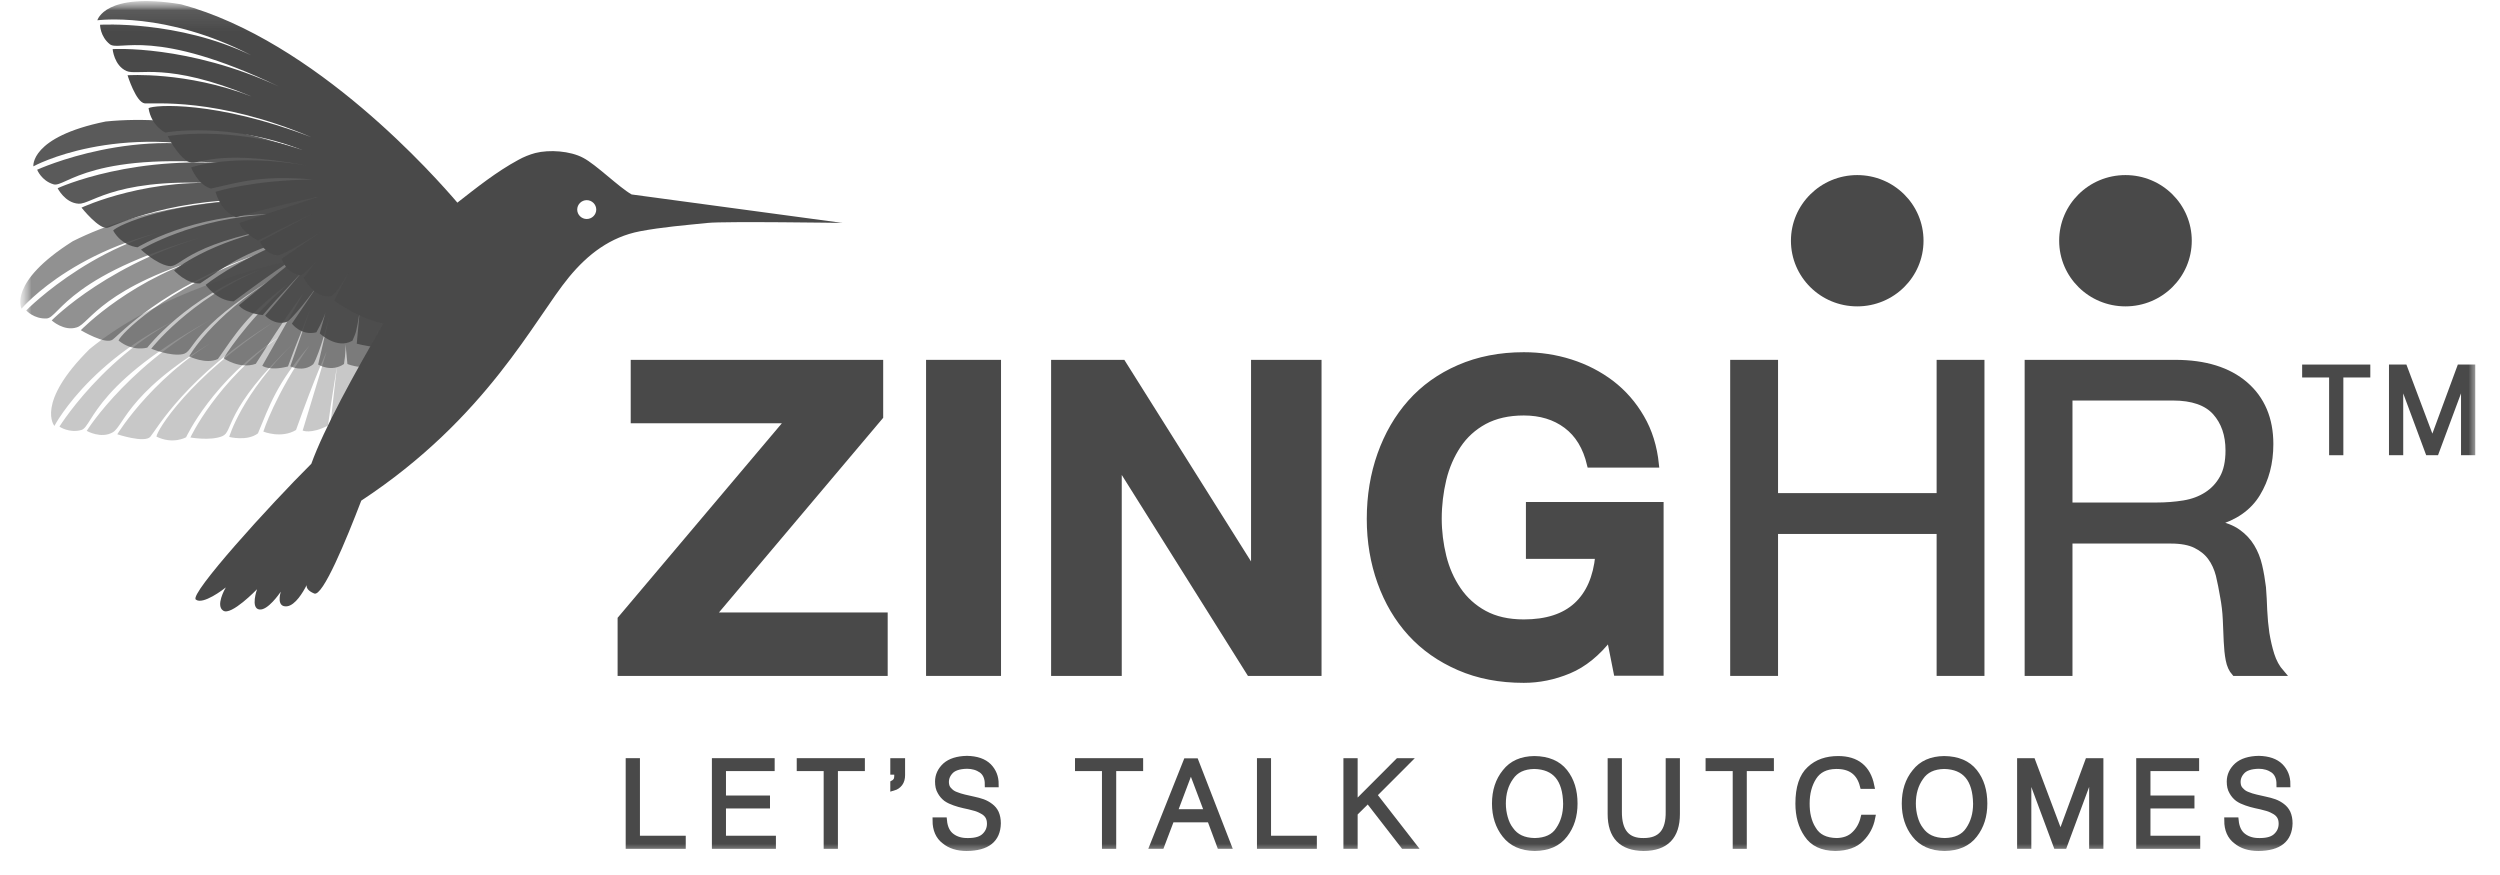 <svg width="120" height="42" viewBox="0 0 120 42" fill="none" xmlns="http://www.w3.org/2000/svg">
<mask id="mask0_1802_39062" style="mask-type:luminance" maskUnits="userSpaceOnUse" x="0" y="0" width="120" height="42">
<path d="M119.229 0.051H0.973V41.622H119.229V0.051Z" fill="white"/>
</mask>
<g mask="url(#mask0_1802_39062)">
<mask id="mask1_1802_39062" style="mask-type:alpha" maskUnits="userSpaceOnUse" x="0" y="0" width="120" height="42">
<path d="M119.229 0.051H0.973V41.31H119.229V0.051Z" fill="white"/>
</mask>
<g mask="url(#mask1_1802_39062)">
<path d="M32.768 40.596V40.263H30.569V36.54H30.181V40.596H32.768Z" fill="#494949" stroke="#494949" stroke-width="0.296"/>
<path d="M37.096 40.596V40.263H34.699V38.658H36.812V38.333H34.699V36.864H37.036V36.54H34.319V40.596H37.096Z" fill="#494949" stroke="#494949" stroke-width="0.296"/>
<path d="M38.391 36.864H39.684V40.596H40.072V36.864H41.366V36.54H38.391V36.864Z" fill="#494949" stroke="#494949" stroke-width="0.296"/>
<path d="M43.296 36.54H42.882V37.035H43.072V37.223C43.072 37.334 43.054 37.42 43.02 37.471C42.977 37.531 42.934 37.573 42.882 37.599V37.804C43.002 37.77 43.106 37.701 43.184 37.599C43.261 37.496 43.296 37.36 43.296 37.206V36.54Z" fill="#494949" stroke="#494949" stroke-width="0.296"/>
<path d="M44.909 39.383C44.909 39.819 45.056 40.152 45.34 40.365C45.608 40.587 45.961 40.699 46.401 40.699C47.384 40.69 47.876 40.297 47.893 39.52C47.893 39.324 47.858 39.161 47.798 39.025C47.738 38.897 47.651 38.794 47.539 38.709C47.427 38.623 47.306 38.555 47.169 38.504C47.031 38.453 46.884 38.419 46.729 38.384C46.574 38.35 46.427 38.316 46.28 38.282C46.134 38.248 46.004 38.205 45.875 38.154C45.754 38.111 45.651 38.043 45.573 37.957C45.487 37.88 45.427 37.778 45.409 37.65C45.375 37.428 45.435 37.223 45.59 37.044C45.746 36.856 46.022 36.762 46.41 36.753C46.686 36.753 46.918 36.822 47.117 36.958C47.315 37.103 47.419 37.334 47.419 37.641H47.789C47.789 37.3 47.677 37.018 47.453 36.788C47.22 36.557 46.875 36.438 46.418 36.429C45.961 36.438 45.616 36.548 45.383 36.753C45.151 36.967 45.03 37.223 45.03 37.514C45.03 37.71 45.064 37.872 45.142 38C45.211 38.128 45.306 38.239 45.418 38.325C45.539 38.41 45.677 38.47 45.823 38.521C45.97 38.572 46.116 38.615 46.272 38.649C46.435 38.683 46.591 38.717 46.737 38.76C46.884 38.794 47.013 38.846 47.134 38.914C47.255 38.974 47.35 39.05 47.419 39.153C47.488 39.255 47.522 39.383 47.522 39.537C47.522 39.759 47.444 39.956 47.281 40.118C47.117 40.289 46.849 40.374 46.479 40.374C46.16 40.383 45.892 40.306 45.685 40.152C45.47 39.998 45.34 39.742 45.306 39.383H44.909Z" fill="#494949" stroke="#494949" stroke-width="0.296"/>
<path d="M51.748 36.864H53.042V40.596H53.43V36.864H54.723V36.54H51.748V36.864Z" fill="#494949" stroke="#494949" stroke-width="0.296"/>
<path d="M55.74 40.596L56.223 39.324H58.086L58.56 40.596H58.957L57.387 36.548H56.947L55.335 40.596H55.74ZM57.163 36.864L57.965 38.991H56.361L57.163 36.864Z" fill="#494949" stroke="#494949" stroke-width="0.296"/>
<path d="M63.061 40.596V40.263H60.862V36.54H60.482V40.596H63.061Z" fill="#494949" stroke="#494949" stroke-width="0.296"/>
<path d="M65.019 40.596V39.033L65.666 38.393L67.374 40.596H67.839L65.942 38.154L67.555 36.54H67.115L65.019 38.641V36.54H64.632V40.596H65.019Z" fill="#494949" stroke="#494949" stroke-width="0.296"/>
<path d="M71.763 38.572C71.763 39.161 71.927 39.665 72.245 40.067C72.565 40.477 73.038 40.69 73.669 40.699C74.298 40.69 74.781 40.485 75.1 40.067C75.419 39.657 75.574 39.161 75.574 38.572C75.574 37.958 75.419 37.454 75.1 37.052C74.781 36.651 74.298 36.446 73.65 36.438C73.038 36.446 72.573 36.651 72.254 37.061C71.927 37.462 71.763 37.966 71.763 38.572ZM73.669 40.374C73.134 40.365 72.754 40.186 72.504 39.828C72.375 39.665 72.288 39.469 72.228 39.255C72.168 39.042 72.133 38.811 72.133 38.572C72.133 38.077 72.254 37.659 72.504 37.308C72.746 36.95 73.125 36.77 73.65 36.762C74.651 36.788 75.16 37.394 75.178 38.581C75.178 39.068 75.057 39.486 74.816 39.836C74.591 40.186 74.203 40.365 73.669 40.374Z" fill="#494949" stroke="#494949" stroke-width="0.296"/>
<path d="M77.315 39.068C77.315 40.144 77.841 40.69 78.902 40.699C79.963 40.69 80.488 40.144 80.488 39.068V36.54H80.101V38.957C80.118 39.904 79.721 40.374 78.902 40.374C78.091 40.391 77.695 39.913 77.703 38.957V36.54H77.315V39.068Z" fill="#494949" stroke="#494949" stroke-width="0.296"/>
<path d="M82.016 36.864H83.318V40.596H83.698V36.864H84.999V36.54H82.016V36.864Z" fill="#494949" stroke="#494949" stroke-width="0.296"/>
<path d="M89.82 37.718C89.647 36.864 89.112 36.438 88.233 36.438C87.681 36.438 87.224 36.591 86.871 36.924C86.509 37.257 86.327 37.804 86.327 38.572C86.327 39.161 86.465 39.657 86.742 40.058C87.017 40.477 87.465 40.69 88.095 40.699C88.638 40.69 89.052 40.545 89.328 40.263C89.603 39.99 89.785 39.657 89.863 39.255H89.458C89.379 39.58 89.233 39.845 89.017 40.05C88.802 40.263 88.518 40.365 88.164 40.374C87.621 40.365 87.242 40.178 87.026 39.802C86.913 39.631 86.836 39.435 86.784 39.221C86.732 39.008 86.715 38.794 86.715 38.564C86.715 38.069 86.828 37.65 87.051 37.3C87.276 36.95 87.629 36.77 88.129 36.762C88.828 36.753 89.259 37.069 89.423 37.718H89.82Z" fill="#494949" stroke="#494949" stroke-width="0.296"/>
<path d="M91.433 38.572C91.433 39.161 91.596 39.665 91.915 40.067C92.235 40.477 92.708 40.69 93.339 40.699C93.968 40.69 94.451 40.485 94.77 40.067C95.089 39.657 95.244 39.161 95.244 38.572C95.244 37.958 95.089 37.454 94.77 37.052C94.451 36.651 93.968 36.446 93.32 36.438C92.708 36.446 92.243 36.651 91.924 37.061C91.596 37.462 91.433 37.966 91.433 38.572ZM93.348 40.374C92.812 40.365 92.433 40.186 92.183 39.828C92.054 39.665 91.967 39.469 91.907 39.255C91.847 39.042 91.813 38.811 91.813 38.572C91.813 38.077 91.934 37.659 92.183 37.308C92.424 36.95 92.804 36.77 93.33 36.762C94.33 36.788 94.839 37.394 94.856 38.581C94.856 39.068 94.735 39.486 94.494 39.836C94.262 40.186 93.873 40.365 93.348 40.374Z" fill="#494949" stroke="#494949" stroke-width="0.296"/>
<path d="M97.356 40.596V36.976H97.365L98.71 40.596H99.073L100.417 36.976H100.427V40.596H100.815V36.54H100.228L98.91 40.118H98.901L97.555 36.54H96.969V40.596H97.356Z" fill="#494949" stroke="#494949" stroke-width="0.296"/>
<path d="M105.463 40.596V40.263H103.074V38.658H105.186V38.333H103.074V36.864H105.41V36.54H102.686V40.596H105.463Z" fill="#494949" stroke="#494949" stroke-width="0.296"/>
<path d="M106.911 39.383C106.911 39.819 107.058 40.152 107.342 40.365C107.61 40.587 107.963 40.699 108.403 40.699C109.386 40.69 109.877 40.297 109.895 39.52C109.895 39.324 109.86 39.161 109.8 39.025C109.739 38.897 109.652 38.794 109.541 38.709C109.429 38.623 109.308 38.555 109.17 38.504C109.032 38.453 108.886 38.419 108.731 38.384C108.575 38.35 108.429 38.316 108.282 38.282C108.135 38.248 107.997 38.205 107.876 38.154C107.756 38.111 107.653 38.043 107.575 37.957C107.489 37.88 107.427 37.778 107.411 37.65C107.376 37.428 107.437 37.223 107.592 37.044C107.747 36.856 108.024 36.762 108.412 36.753C108.688 36.753 108.92 36.822 109.119 36.958C109.317 37.103 109.42 37.334 109.42 37.641H109.791C109.791 37.3 109.68 37.018 109.455 36.788C109.222 36.557 108.877 36.438 108.42 36.429C107.963 36.438 107.618 36.548 107.385 36.753C107.152 36.967 107.032 37.223 107.032 37.514C107.032 37.71 107.066 37.872 107.144 38C107.213 38.128 107.307 38.239 107.42 38.325C107.54 38.41 107.678 38.47 107.825 38.521C107.972 38.572 108.118 38.615 108.274 38.649C108.438 38.683 108.592 38.717 108.739 38.76C108.886 38.794 109.015 38.846 109.136 38.914C109.257 38.974 109.351 39.05 109.42 39.153C109.49 39.255 109.523 39.383 109.523 39.537C109.523 39.759 109.447 39.956 109.282 40.118C109.119 40.289 108.852 40.374 108.48 40.374C108.161 40.383 107.894 40.306 107.687 40.152C107.472 39.998 107.342 39.742 107.307 39.383H106.911Z" fill="#494949" stroke="#494949" stroke-width="0.296"/>
<path d="M47.901 17.421H44.599V32.296H47.901V17.421Z" fill="#494949" stroke="#494949" stroke-width="0.296"/>
<path d="M20.013 11.554C20.013 11.554 9.984 12.118 4.301 16.755C1.68 19.359 2.611 20.444 2.611 20.444C2.611 20.444 4.689 16.456 10.57 14.483C5.698 15.901 2.852 20.478 2.852 20.478C2.852 20.478 3.318 20.802 3.904 20.64C4.491 20.469 4.43 18.241 11.157 14.791C6.319 17.19 4.163 20.683 4.163 20.683C4.163 20.683 4.853 21.076 5.413 20.751C5.983 20.418 6.164 18.574 11.191 15.858C7.526 17.72 5.629 20.845 5.629 20.845C5.629 20.845 6.94 21.281 7.216 20.965C7.492 20.649 8.94 18.019 13.157 15.448C9.053 18.138 7.535 20.657 7.509 20.956C8.302 21.349 8.932 20.99 8.932 20.99C8.932 20.99 10.208 18.232 13.416 16.157C10.398 18.3 9.139 20.999 9.139 20.999C9.139 20.999 10.105 21.17 10.665 20.939C11.234 20.708 10.674 19.744 14.149 16.413C11.579 18.932 11.002 20.973 11.002 20.973C11.002 20.973 11.864 21.195 12.381 20.802C12.942 19.462 13.27 18.42 14.848 16.593C13.192 18.958 12.64 20.717 12.64 20.717C12.64 20.717 13.502 21.067 14.209 20.64C15.149 18.002 15.675 16.883 15.675 16.883L14.528 20.666C14.528 20.666 14.916 20.854 15.744 20.427C15.857 19.607 15.848 19.616 16.175 17.566L15.857 20.393C15.857 20.393 16.52 20.563 16.909 20.059C17.115 19.445 17.159 17.634 17.159 17.634L17.141 20.025C17.141 20.025 17.84 20.273 18.349 19.735C18.28 18.727 18.004 18.138 18.004 18.138L18.521 19.692C18.521 19.692 19.651 19.897 20.013 19.12C19.935 18.676 19.961 18.71 19.539 17.788L20.272 19.137C20.272 19.137 21.763 18.642 22.548 17.848C23.307 16.994 22.402 12.904 20.013 11.554Z" fill="#494949" fill-opacity="0.3"/>
<path d="M89.146 8.404C90.906 8.404 92.329 9.813 92.329 11.555C92.329 13.296 90.906 14.706 89.146 14.706C87.387 14.706 85.965 13.296 85.965 11.555C85.965 9.813 87.396 8.404 89.146 8.404Z" fill="#494949"/>
<path d="M102.022 8.404C103.781 8.404 105.205 9.813 105.205 11.555C105.205 13.296 103.781 14.706 102.022 14.706C100.263 14.706 98.84 13.296 98.84 11.555C98.84 9.813 100.263 8.404 102.022 8.404Z" fill="#494949"/>
<path d="M19.97 9.889C19.97 9.889 10.062 8.275 3.491 11.58C0.361 13.561 1.033 14.816 1.033 14.816C1.033 14.816 3.939 11.375 10.105 10.717C5.035 11.042 1.258 14.902 1.258 14.902C1.258 14.902 1.637 15.32 2.241 15.286C2.853 15.252 3.276 13.049 10.605 11.136C5.354 12.434 2.482 15.38 2.482 15.38C2.482 15.38 3.069 15.918 3.689 15.713C4.319 15.517 4.897 13.749 10.407 12.186C6.423 13.22 3.879 15.85 3.879 15.85C3.879 15.85 5.061 16.558 5.405 16.302C5.75 16.055 7.742 13.8 12.416 12.195C7.811 13.937 5.776 16.063 5.69 16.345C6.371 16.9 7.07 16.686 7.07 16.686C7.07 16.686 8.924 14.278 12.502 12.938C9.079 14.381 7.259 16.738 7.259 16.738C7.259 16.738 8.165 17.113 8.76 17.002C9.364 16.9 9.036 15.841 13.158 13.339C10.097 15.243 9.079 17.105 9.079 17.105C9.079 17.105 9.872 17.506 10.459 17.233C11.295 16.046 11.847 15.098 13.796 13.655C11.658 15.61 10.735 17.199 10.735 17.199C10.735 17.199 11.502 17.737 12.278 17.463C13.779 15.089 14.538 14.116 14.538 14.116L12.589 17.557C12.589 17.557 12.925 17.822 13.822 17.591C14.107 16.814 14.107 16.814 14.874 14.893L13.934 17.583C13.934 17.583 14.546 17.89 15.038 17.481C15.374 16.917 15.814 15.166 15.814 15.166L15.271 17.498C15.271 17.498 15.9 17.89 16.512 17.472C16.676 16.473 16.521 15.841 16.521 15.841L16.676 17.472C16.676 17.472 17.737 17.916 18.254 17.241C18.272 16.789 18.297 16.832 18.082 15.841L18.504 17.318C18.504 17.318 20.065 17.156 21.014 16.55C21.988 15.918 22.006 11.734 19.97 9.889Z" fill="#494949" fill-opacity="0.6"/>
<path d="M21.117 10.103C21.117 10.103 12.416 5.082 5.069 5.833C1.429 6.576 1.602 7.985 1.602 7.985C1.602 7.985 5.56 5.799 11.579 7.379C6.716 5.884 1.783 8.147 1.783 8.147C1.783 8.147 1.99 8.677 2.568 8.847C3.146 9.027 4.336 7.122 11.898 7.942C6.517 7.293 2.766 9.035 2.766 9.035C2.766 9.035 3.12 9.744 3.775 9.778C4.439 9.812 5.62 8.378 11.338 8.864C7.242 8.403 3.913 9.966 3.913 9.966C3.913 9.966 4.767 11.042 5.172 10.931C5.577 10.82 8.259 9.411 13.218 9.573C8.276 9.573 5.603 10.828 5.431 11.068C5.871 11.828 6.603 11.87 6.603 11.87C6.603 11.87 9.216 10.265 13.045 10.29C9.328 10.427 6.767 11.981 6.767 11.981C6.767 11.981 7.483 12.656 8.087 12.767C8.69 12.886 8.759 11.776 13.528 10.897C9.984 11.588 8.354 12.98 8.354 12.98C8.354 12.98 8.949 13.638 9.604 13.604C10.812 12.793 11.674 12.109 14.011 11.443C11.303 12.511 9.872 13.672 9.872 13.672C9.872 13.672 10.398 14.441 11.217 14.466C13.476 12.784 14.537 12.135 14.537 12.135L11.467 14.654C11.467 14.654 11.691 15.021 12.614 15.124C13.157 14.5 13.157 14.5 14.572 12.972L12.726 15.149C12.726 15.149 13.192 15.662 13.795 15.44C14.313 15.03 15.356 13.552 15.356 13.552L14.011 15.534C14.011 15.534 14.451 16.131 15.184 15.952C15.693 15.072 15.787 14.423 15.787 14.423L15.348 16.003C15.348 16.003 16.175 16.789 16.917 16.353C17.098 15.935 17.098 15.977 17.262 14.979L17.124 16.498C17.124 16.498 18.65 16.891 19.754 16.669C20.832 16.456 22.358 12.545 21.117 10.103Z" fill="#494949" fill-opacity="0.9"/>
<path d="M30.319 9.334C29.715 8.993 28.603 7.891 27.991 7.575C27.37 7.242 26.369 7.174 25.697 7.344C25.412 7.421 25.136 7.532 24.877 7.677C23.834 8.241 22.894 8.993 21.954 9.727C20.945 8.548 15.168 1.956 8.691 0.206C5.026 -0.401 4.673 0.974 4.673 0.974C4.673 0.974 7.958 0.522 12.063 2.656C8.519 0.957 4.802 1.188 4.802 1.188C4.802 1.188 4.802 1.751 5.277 2.127C5.734 2.477 7.389 1.282 13.383 4.151C9.01 2.127 5.406 2.358 5.406 2.358C5.406 2.358 5.475 3.143 6.07 3.408C6.613 3.647 8.001 2.938 12.072 4.629C8.924 3.416 6.122 3.613 6.122 3.613C6.122 3.613 6.527 4.919 6.949 4.962C7.363 5.005 10.382 4.655 14.943 6.584C10.338 4.817 7.381 5.03 7.13 5.193C7.268 6.055 7.933 6.362 7.933 6.362C7.933 6.362 10.951 5.807 14.521 7.208C10.994 6.004 8.053 6.533 8.053 6.533C8.053 6.533 8.476 7.413 8.993 7.737C9.511 8.062 9.985 7.054 14.754 7.951C11.184 7.327 9.174 8.036 9.174 8.036C9.174 8.036 9.485 8.864 10.123 9.052C11.546 8.728 12.606 8.403 15.03 8.617C12.106 8.642 10.347 9.206 10.347 9.206C10.347 9.206 10.554 10.111 11.322 10.427C13.866 9.718 15.116 9.479 15.262 9.454L11.494 10.7C11.494 10.7 11.572 11.119 12.391 11.546C13.133 11.17 13.124 11.161 15.004 10.248L12.477 11.605C12.477 11.605 12.727 12.246 13.365 12.255C13.891 12.092 15.055 11.358 15.409 11.127L13.52 12.417C13.52 12.417 13.719 13.134 14.46 13.219C14.762 12.98 14.995 12.75 15.168 12.562L14.581 13.33C14.581 13.33 15.064 14.355 15.918 14.219C16.237 13.894 16.228 13.937 16.746 13.057L16.038 14.432C16.038 14.432 17.297 15.337 18.41 15.525C16.987 17.959 15.547 20.589 14.943 22.262C12.934 24.261 9.079 28.513 9.398 28.778C9.735 29.051 10.735 28.282 10.839 28.197C10.787 28.282 10.347 29.068 10.709 29.307C11.08 29.589 12.339 28.282 12.339 28.282C12.339 28.282 12.011 29.196 12.451 29.256C12.856 29.307 13.417 28.488 13.477 28.402C13.451 28.488 13.262 29.162 13.779 29.102C14.176 29.051 14.547 28.428 14.719 28.086C14.702 28.206 14.771 28.359 15.081 28.488C15.487 28.667 16.625 25.9 17.341 24.03C23.377 20.059 25.654 15.312 27.309 13.305C28.223 12.195 29.301 11.375 30.715 11.102C31.794 10.897 32.889 10.811 33.975 10.7C34.777 10.615 40.434 10.7 40.434 10.7L30.319 9.334ZM28.163 10.512C27.913 10.512 27.706 10.308 27.706 10.06C27.706 9.812 27.913 9.607 28.163 9.607C28.413 9.607 28.62 9.812 28.62 10.06C28.62 10.308 28.413 10.512 28.163 10.512Z" fill="#494949"/>
<path d="M37.847 20.17H30.422V17.421H42.245V20L34.191 29.546H42.461V32.296H29.793V29.709L37.847 20.17Z" fill="#494949" stroke="#494949" stroke-width="0.296"/>
<path d="M53.886 17.421L60.155 27.394H60.198V17.421H63.286V32.296H59.983L53.731 22.339H53.696V32.296H50.601V17.421H53.886Z" fill="#494949" stroke="#494949" stroke-width="0.296"/>
<path d="M75.307 32.185C74.591 32.484 73.867 32.629 73.143 32.629C71.995 32.629 70.96 32.433 70.038 32.031C69.115 31.63 68.348 31.092 67.709 30.392C67.08 29.7 66.598 28.881 66.261 27.941C65.925 27.002 65.753 25.994 65.753 24.91C65.753 23.8 65.925 22.766 66.261 21.819C66.598 20.871 67.08 20.034 67.709 19.325C68.339 18.616 69.115 18.061 70.038 17.66C70.96 17.259 71.995 17.054 73.143 17.054C73.919 17.054 74.66 17.165 75.385 17.395C76.109 17.626 76.756 17.959 77.343 18.403C77.92 18.847 78.402 19.393 78.782 20.051C79.162 20.7 79.394 21.451 79.481 22.297H76.324C76.127 21.46 75.747 20.837 75.186 20.418C74.626 20 73.944 19.795 73.143 19.795C72.401 19.795 71.772 19.94 71.246 20.222C70.728 20.504 70.306 20.888 69.986 21.366C69.667 21.844 69.426 22.391 69.279 22.997C69.133 23.612 69.055 24.244 69.055 24.893C69.055 25.516 69.133 26.122 69.279 26.72C69.426 27.309 69.659 27.839 69.986 28.317C70.306 28.787 70.728 29.171 71.246 29.453C71.763 29.734 72.392 29.88 73.143 29.88C74.237 29.88 75.083 29.606 75.678 29.06C76.273 28.513 76.619 27.719 76.722 26.677H73.392V24.244H79.705V32.288H77.601L77.265 30.597C76.67 31.357 76.022 31.886 75.307 32.185Z" fill="#494949" stroke="#494949" stroke-width="0.296"/>
<path d="M85.198 17.421V23.817H93.106V17.421H95.106V32.296H93.106V25.482H85.198V32.296H83.197V17.421H85.198Z" fill="#494949" stroke="#494949" stroke-width="0.296"/>
<path d="M104.411 17.421C105.842 17.421 106.963 17.771 107.765 18.462C108.568 19.154 108.973 20.11 108.973 21.314C108.973 22.22 108.766 23.005 108.351 23.688C107.938 24.372 107.274 24.833 106.36 25.089V25.131C106.791 25.217 107.153 25.354 107.421 25.55C107.696 25.746 107.912 25.977 108.076 26.25C108.24 26.523 108.361 26.822 108.438 27.155C108.516 27.488 108.575 27.838 108.619 28.197C108.644 28.556 108.67 28.923 108.679 29.299C108.697 29.674 108.731 30.041 108.783 30.4C108.843 30.759 108.921 31.109 109.024 31.433C109.128 31.758 109.282 32.048 109.498 32.296H107.265C107.127 32.142 107.032 31.937 106.981 31.672C106.929 31.408 106.902 31.109 106.886 30.785C106.868 30.46 106.86 30.11 106.842 29.734C106.825 29.358 106.781 28.991 106.713 28.633C106.653 28.274 106.583 27.924 106.506 27.599C106.42 27.275 106.291 26.985 106.11 26.745C105.929 26.498 105.687 26.31 105.394 26.165C105.101 26.02 104.703 25.943 104.212 25.943H99.331V32.296H97.331V17.421H104.411ZM104.824 24.167C105.247 24.098 105.609 23.962 105.929 23.757C106.247 23.552 106.498 23.287 106.687 22.945C106.877 22.604 106.972 22.168 106.972 21.622C106.972 20.87 106.765 20.264 106.342 19.786C105.92 19.316 105.238 19.077 104.299 19.077H99.331V24.269H103.497C103.962 24.269 104.411 24.235 104.824 24.167Z" fill="#494949" stroke="#494949" stroke-width="0.296"/>
<path d="M110.651 17.971H111.945V21.703H112.333V17.971H113.627V17.647H110.651V17.971Z" fill="#494949" stroke="#494949" stroke-width="0.296"/>
<path d="M115.207 21.703V18.082H115.215L116.56 21.703H116.922L118.268 18.082H118.277V21.703H118.665V17.647H118.079L116.76 21.225H116.75L115.405 17.647H114.819V21.703H115.207Z" fill="#494949" stroke="#494949" stroke-width="0.296"/>
</g>
</g>
</svg>
